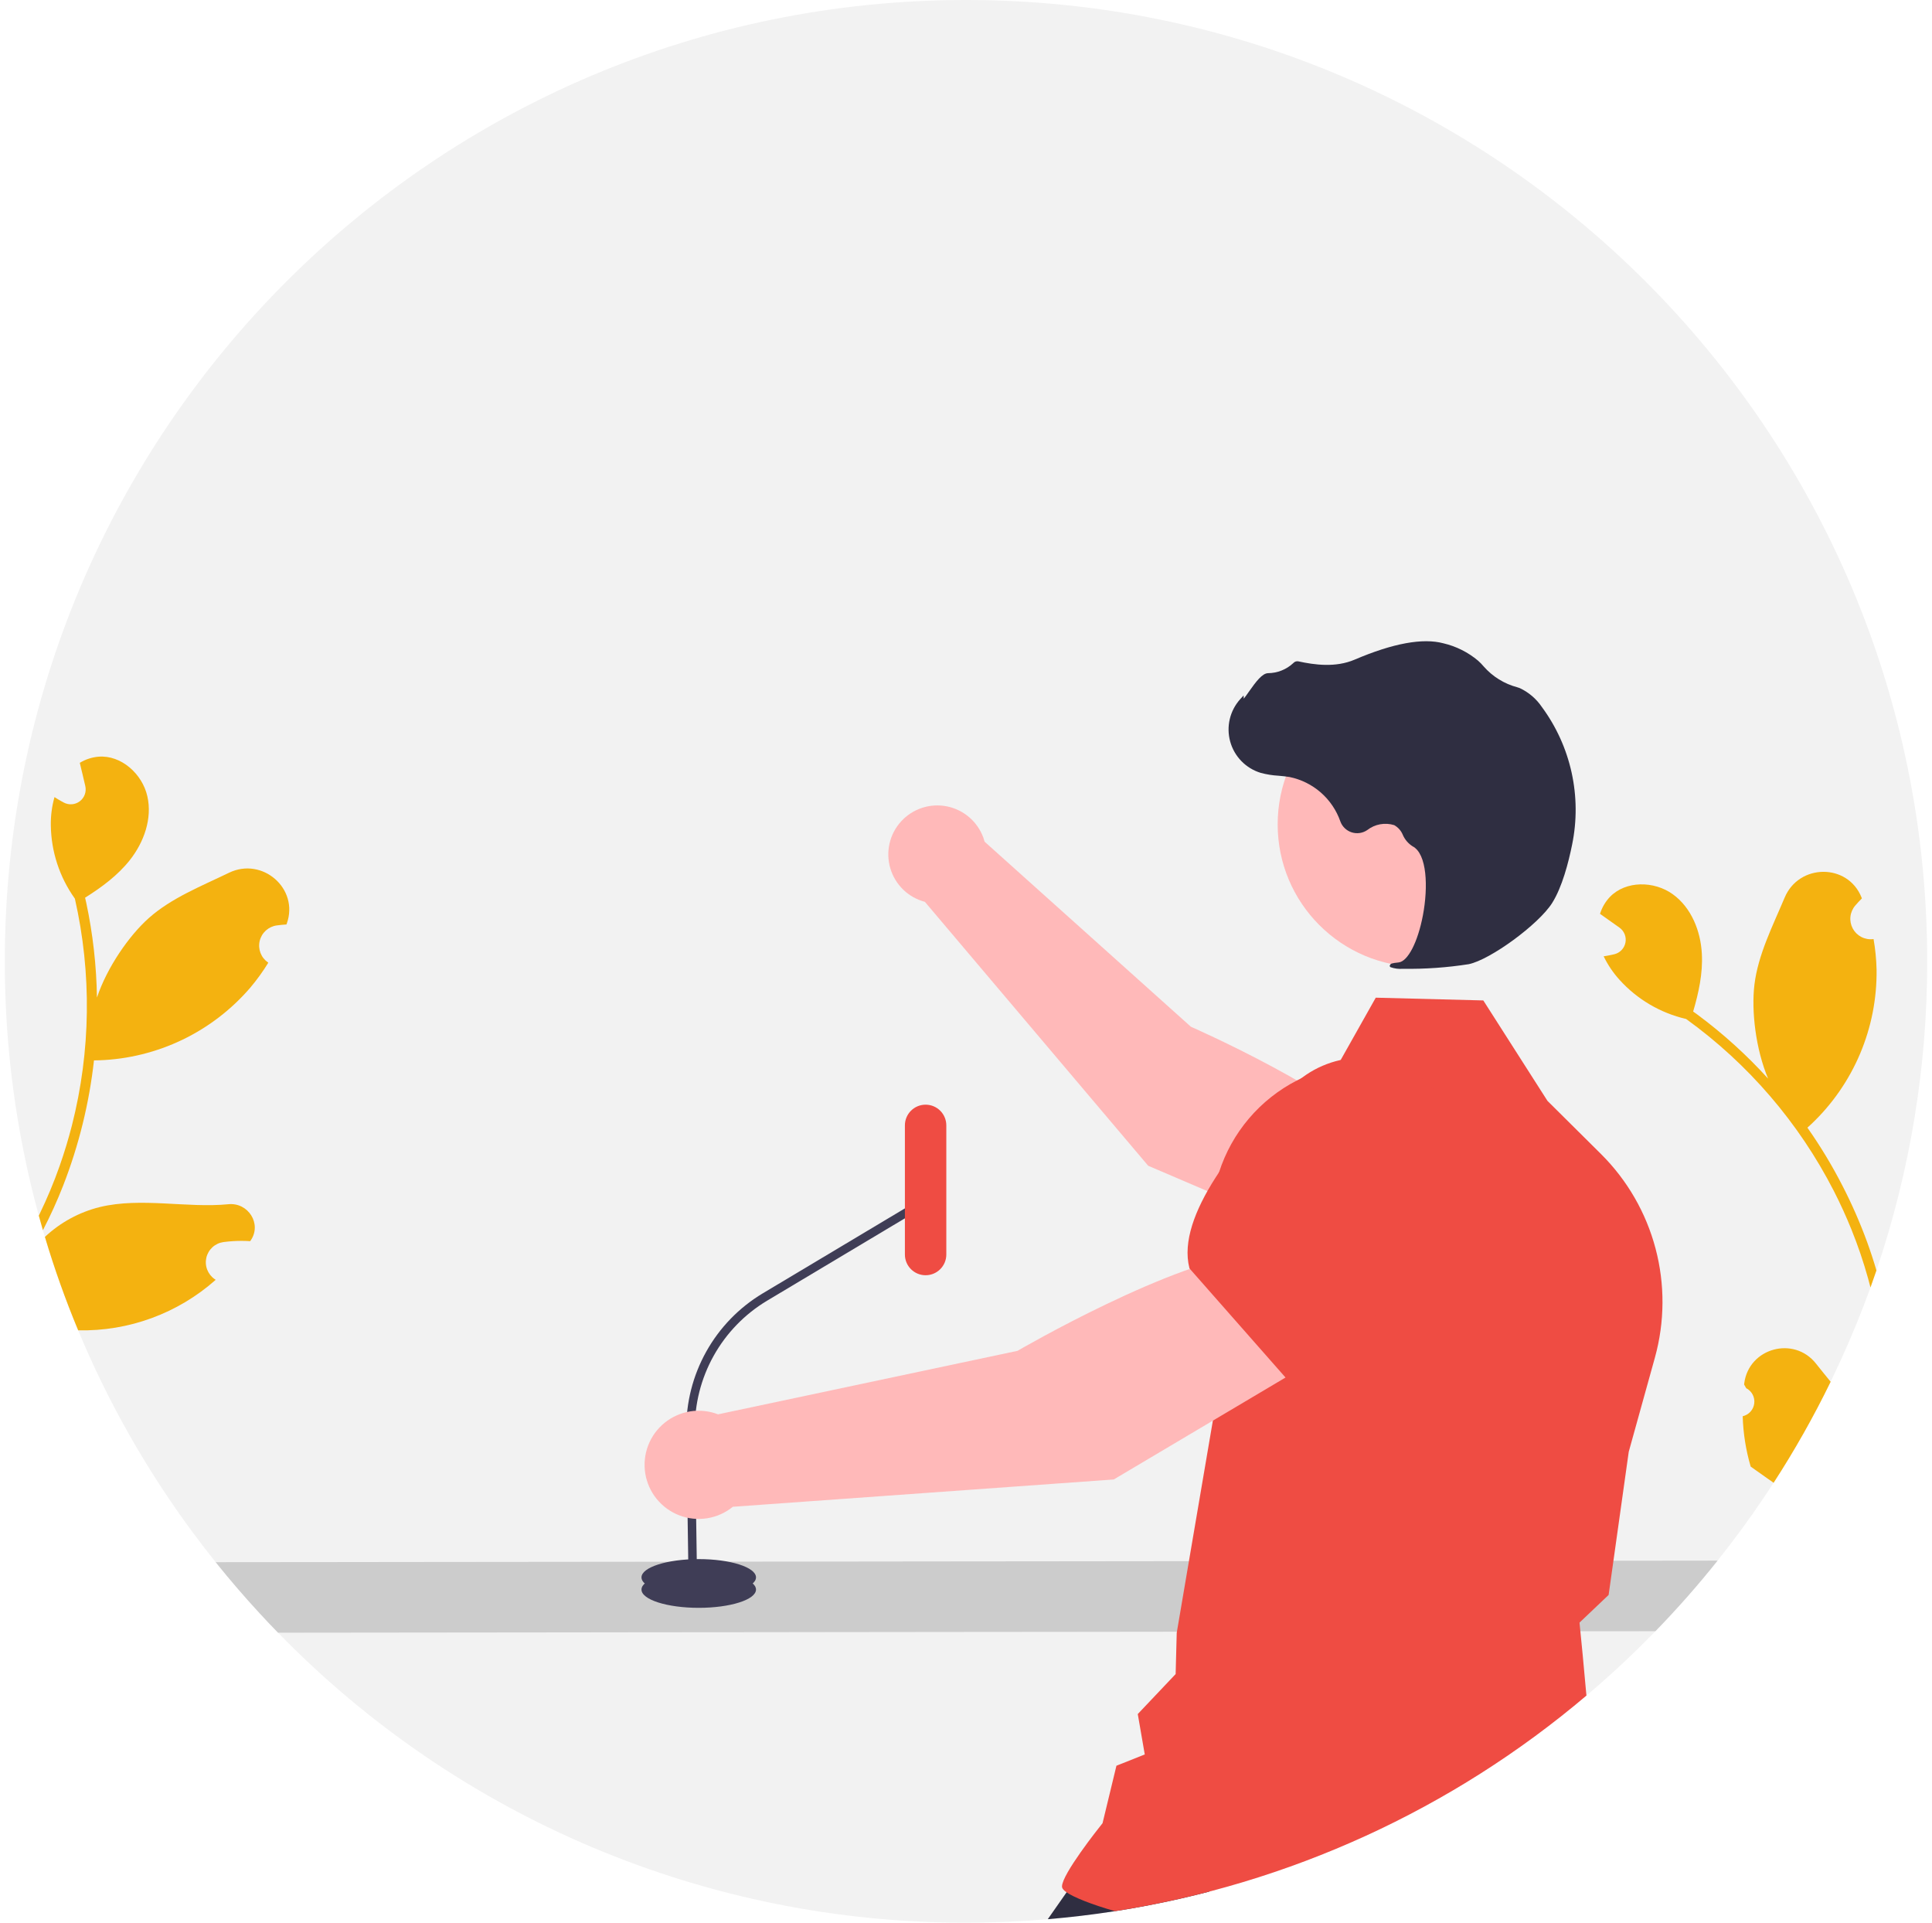 <svg width="201" height="200" viewBox="0 0 201 200" fill="none" xmlns="http://www.w3.org/2000/svg">
<g clip-path="url(#clip0_1026_1615)">
<path d="M200.5 100C200.512 110.935 198.728 121.797 195.219 132.154C195.018 132.746 194.812 133.335 194.601 133.923C190.884 144.2 185.511 153.8 178.692 162.34C176.657 164.894 174.5 167.341 172.222 169.683C169.944 172.03 167.552 174.261 165.047 176.379C151.075 188.228 134.102 195.988 116 198.805H115.997C113.689 199.163 111.359 199.442 109.006 199.642C106.204 199.879 103.369 199.998 100.5 200C87.159 200.017 73.95 197.357 61.656 192.176C49.362 186.994 38.233 179.398 28.929 169.837C28.275 169.169 27.631 168.49 26.997 167.802C25.417 166.089 23.898 164.322 22.438 162.503C21.618 161.479 20.819 160.44 20.038 159.385C15.233 152.893 11.236 145.841 8.133 138.385C6.81 135.209 5.655 131.966 4.672 128.669C4.601 128.435 4.533 128.201 4.465 127.967C4.317 127.465 4.174 126.959 4.036 126.45C1.682 117.83 0.493 108.935 0.5 100C0.5 44.772 45.272 0 100.5 0C155.728 0 200.5 44.772 200.5 100Z" fill="#F2F2F2"/>
<path d="M127.817 189.651L125.793 196.773C122.565 197.613 119.296 198.292 116 198.805H115.997C113.689 199.163 111.359 199.442 109.006 199.642L115.589 190.237L116.524 190.154L127.817 189.651Z" fill="#2F2E41"/>
<path d="M178.692 162.34C176.657 164.893 174.5 167.341 172.222 169.683L164.417 169.689L122.444 169.736L114.888 169.745L109.864 169.751L102.391 169.757L96.642 169.763L86.024 169.775L79.76 169.784L66.571 169.795L60.275 169.804L42.828 169.822L31.87 169.834L28.929 169.837C28.275 169.168 27.631 168.49 26.997 167.801C25.417 166.088 23.898 164.322 22.438 162.503L28.527 162.497L32.675 162.494L42.278 162.482L60.811 162.464L67.074 162.458L69.607 162.455H69.615L71.604 162.452L72.494 162.449L74.775 162.446H75.74L82.503 162.44L97.092 162.423L103.512 162.417L109.66 162.411L115.423 162.405L123.692 162.396L167.858 162.352L178.692 162.34Z" fill="#CCCCCC"/>
<path d="M72.695 167.251C75.985 167.251 78.652 166.4 78.652 165.35C78.652 164.3 75.985 163.449 72.695 163.449C69.406 163.449 66.739 164.3 66.739 165.35C66.739 166.4 69.406 167.251 72.695 167.251Z" fill="#3F3D56"/>
<path d="M72.695 165.984C75.985 165.984 78.652 165.132 78.652 164.083C78.652 163.033 75.985 162.182 72.695 162.182C69.406 162.182 66.739 163.033 66.739 164.083C66.739 165.132 69.406 165.984 72.695 165.984Z" fill="#3F3D56"/>
<path d="M71.648 165.356L72.535 165.343L72.291 148.769C72.255 146.065 72.929 143.399 74.246 141.037C75.564 138.675 77.477 136.699 79.796 135.308L96.737 125.182L96.282 124.42L79.341 134.546C76.888 136.018 74.864 138.107 73.472 140.605C72.079 143.103 71.365 145.923 71.403 148.783L71.648 165.356Z" fill="#3F3D56"/>
<path d="M94.143 130.499C94.143 131.689 95.107 132.653 96.297 132.653C97.487 132.653 98.452 131.689 98.452 130.499V117.066C98.452 115.876 97.487 114.911 96.297 114.911C95.107 114.911 94.143 115.876 94.143 117.066V130.499Z" fill="#EF4C43"/>
<path d="M96.222 93.811L119.454 121.265L139.262 129.745L144.542 119.482C139.698 113.719 123.894 106.802 123.894 106.802L102.434 87.554C102.396 87.412 102.354 87.271 102.303 87.13C102.002 86.307 101.494 85.575 100.827 85.005C100.16 84.435 99.358 84.047 98.498 83.878C97.637 83.709 96.748 83.764 95.915 84.04C95.082 84.315 94.335 84.8 93.745 85.449C93.154 86.097 92.741 86.887 92.546 87.742C92.35 88.597 92.378 89.487 92.627 90.328C92.876 91.169 93.338 91.931 93.967 92.541C94.597 93.152 95.374 93.589 96.222 93.811Z" fill="#FFB9B9"/>
<path d="M142.471 116.363L137.347 129.483L137.352 129.534C137.863 134.574 145.737 139.242 152.253 142.269C154.402 143.266 156.85 143.409 159.101 142.67C161.352 141.931 163.238 140.365 164.379 138.288C165.21 136.751 165.594 135.012 165.488 133.267C165.383 131.523 164.791 129.843 163.78 128.417L158.607 121.172L142.471 116.363Z" fill="#EF4C43"/>
<path d="M172.175 141.21L169.45 151.018L167.858 162.352L167.367 165.837L167.355 165.911L164.328 168.787L164.417 169.69L164.654 172.095L165.047 176.379C151.073 188.225 134.101 195.985 116 198.805C115.997 198.808 115.997 198.805 115.997 198.805C113.58 198.113 111.683 197.361 110.92 196.814C110.618 196.601 110.482 196.411 110.488 196.219C110.521 194.938 114.157 190.34 114.707 189.651L116.151 183.675L119.098 182.503L118.37 178.299L122.311 174.139L122.423 169.858L122.444 169.737L123.692 162.397L126.183 147.778L126.438 146.281L126.207 134.737L126.139 131.24L126.059 127.252C126.038 126.226 126.114 125.201 126.284 124.19C126.41 123.428 126.592 122.676 126.828 121.941C127.485 119.894 128.539 117.996 129.93 116.357C131.321 114.717 133.022 113.369 134.935 112.388C135.086 112.311 135.237 112.237 135.391 112.163C135.391 112.163 135.391 112.16 135.394 112.163C136.577 111.604 137.824 111.189 139.107 110.929L139.479 110.266L143.13 103.781L154.32 104.068L160.994 114.515L166.565 120.045C169.294 122.758 171.251 126.148 172.237 129.868C173.223 133.587 173.201 137.502 172.175 141.21Z" fill="#EF4C43"/>
<path d="M147.748 100.578C155.935 100.578 162.572 93.941 162.572 85.754C162.572 77.567 155.935 70.931 147.748 70.931C139.562 70.931 132.925 77.567 132.925 85.754C132.925 93.941 139.562 100.578 147.748 100.578Z" fill="#FFB9B9"/>
<path d="M145.94 100.777C148.235 100.812 150.53 100.652 152.798 100.297C155.046 99.84 160.076 96.154 161.478 93.936C162.52 92.288 163.186 89.715 163.561 87.847C164.067 85.374 164.048 82.823 163.505 80.359C162.962 77.894 161.907 75.571 160.409 73.54C159.834 72.69 159.039 72.012 158.11 71.577C158.027 71.545 157.943 71.516 157.857 71.492C156.503 71.135 155.286 70.382 154.362 69.329C154.183 69.116 153.989 68.916 153.781 68.731C152.738 67.851 151.501 67.23 150.171 66.919C148.025 66.344 144.919 66.914 140.94 68.615C138.941 69.469 136.754 69.16 135.072 68.795C134.978 68.777 134.88 68.784 134.789 68.815C134.699 68.846 134.617 68.9 134.554 68.973C133.838 69.644 132.895 70.02 131.914 70.025C131.312 70.052 130.682 70.884 129.919 71.969C129.746 72.216 129.544 72.504 129.399 72.678L129.379 72.342L129.039 72.717C128.505 73.306 128.128 74.021 127.944 74.795C127.76 75.569 127.775 76.377 127.988 77.144C128.2 77.911 128.603 78.611 129.159 79.18C129.715 79.749 130.406 80.168 131.168 80.398C131.772 80.559 132.392 80.658 133.017 80.693C133.395 80.727 133.787 80.762 134.162 80.827C135.366 81.074 136.485 81.628 137.411 82.437C138.337 83.245 139.037 84.28 139.444 85.439C139.54 85.708 139.696 85.95 139.901 86.148C140.106 86.346 140.353 86.495 140.624 86.582C140.895 86.669 141.183 86.693 141.465 86.651C141.747 86.609 142.015 86.504 142.249 86.342C142.64 86.038 143.099 85.832 143.586 85.744C144.073 85.655 144.575 85.685 145.048 85.832C145.457 86.06 145.775 86.421 145.949 86.855C146.161 87.338 146.512 87.748 146.957 88.031C148.481 88.816 148.586 92.296 148.039 95.197C147.511 97.993 146.469 100.016 145.503 100.116C144.76 100.193 144.675 100.246 144.621 100.377L144.573 100.495L144.657 100.605C145.067 100.754 145.505 100.812 145.94 100.777Z" fill="#2F2E41"/>
<path d="M136.338 141.753L130.623 130.357C122.327 130.924 105.861 140.516 105.861 140.516L74.707 147.122C73.785 146.767 72.784 146.661 71.808 146.816C70.831 146.971 69.913 147.38 69.145 148.002C68.376 148.625 67.786 149.439 67.432 150.362C67.079 151.285 66.974 152.285 67.13 153.262C67.286 154.238 67.696 155.156 68.32 155.924C68.943 156.691 69.757 157.281 70.681 157.633C71.605 157.986 72.605 158.089 73.581 157.932C74.558 157.775 75.475 157.364 76.242 156.739L115.871 153.899L136.338 141.753Z" fill="#FFB9B9"/>
<path d="M134.033 143.623L148.96 132.53L151.589 123.055C152.099 121.193 152.077 119.225 151.527 117.375C150.977 115.524 149.92 113.865 148.477 112.583C146.508 110.859 143.958 109.947 141.342 110.032C138.726 110.116 136.24 111.191 134.387 113.038C128.769 118.645 122.362 126.467 123.739 131.891L123.753 131.946L134.033 143.623Z" fill="#EF4C43"/>
<path d="M26.086 129.026C26.068 129.053 26.05 129.079 26.03 129.109C25.439 129.071 24.846 129.07 24.255 129.106C23.917 129.127 23.58 129.159 23.243 129.204C22.819 129.263 22.423 129.449 22.107 129.737C21.791 130.025 21.569 130.402 21.47 130.818C21.372 131.235 21.401 131.671 21.555 132.07C21.709 132.469 21.979 132.813 22.331 133.056L22.367 133.079C22.393 133.097 22.414 133.112 22.441 133.13C18.505 136.623 13.394 138.5 8.133 138.384C6.81 135.208 5.655 131.965 4.672 128.668C6.28 127.159 8.249 126.088 10.391 125.559C14.681 124.523 19.468 125.692 23.76 125.266C25.826 125.062 27.26 127.313 26.086 129.026Z" fill="#F4B210"/>
<path d="M29.84 96.062C29.828 96.094 29.817 96.13 29.802 96.165C29.464 96.186 29.127 96.222 28.79 96.266C28.366 96.325 27.971 96.51 27.654 96.798C27.338 97.086 27.116 97.463 27.018 97.879C26.919 98.295 26.949 98.731 27.102 99.13C27.256 99.529 27.526 99.873 27.879 100.115L27.914 100.142C27.356 101.054 26.729 101.923 26.038 102.739C24.085 105.011 21.684 106.854 18.985 108.154C16.287 109.453 13.348 110.182 10.355 110.293C10.16 110.299 9.97 110.304 9.778 110.304C9.28 114.767 8.201 119.145 6.571 123.328C5.952 124.911 5.249 126.46 4.464 127.967C4.316 127.464 4.173 126.958 4.035 126.449C4.071 126.381 4.103 126.316 4.136 126.248C4.918 124.634 5.608 122.978 6.204 121.287C6.692 119.899 7.118 118.494 7.482 117.071C9.449 109.342 9.554 101.257 7.79 93.479C6.194 91.247 5.32 88.58 5.287 85.837C5.273 84.849 5.401 83.865 5.669 82.914C5.896 83.065 6.136 83.207 6.373 83.34C6.447 83.381 6.524 83.423 6.6 83.464L6.627 83.479C6.89 83.621 7.188 83.684 7.486 83.661C7.784 83.637 8.069 83.528 8.306 83.347C8.544 83.165 8.723 82.918 8.824 82.637C8.924 82.356 8.941 82.051 8.873 81.76C8.831 81.58 8.787 81.399 8.745 81.219C8.68 80.941 8.612 80.662 8.55 80.384C8.54 80.356 8.532 80.328 8.527 80.299C8.453 79.982 8.376 79.668 8.302 79.352C8.892 78.991 9.557 78.773 10.245 78.713C12.615 78.523 14.805 80.509 15.328 82.825C15.861 85.145 14.976 87.612 13.503 89.476C12.239 91.071 10.58 92.293 8.852 93.381C8.89 93.559 8.935 93.733 8.973 93.908C9.664 97.151 10.036 100.454 10.086 103.769C11.139 100.627 13.42 97.334 15.485 95.497C17.837 93.405 20.938 92.183 23.825 90.787C27.29 89.109 31.13 92.432 29.84 96.062Z" fill="#F4B210"/>
<path d="M188.938 141.855C189.432 142.482 189.944 143.107 190.456 143.734C188.693 147.354 186.711 150.864 184.521 154.243C184.358 154.127 184.195 154.012 184.033 153.897C184.007 153.883 183.982 153.867 183.959 153.849C183.352 153.417 182.743 152.991 182.136 152.559V152.556C181.636 150.854 181.356 149.094 181.305 147.32C181.618 147.248 181.901 147.082 182.116 146.844C182.331 146.605 182.468 146.307 182.507 145.988C182.547 145.67 182.488 145.347 182.338 145.063C182.188 144.78 181.954 144.549 181.669 144.402C181.589 144.263 181.532 144.163 181.453 144.021C181.456 143.985 181.461 143.947 181.464 143.911C181.929 140.216 186.639 138.926 188.938 141.855Z" fill="#F4B210"/>
<path d="M194.248 129.192C194.603 130.169 194.927 131.156 195.219 132.154C195.018 132.746 194.812 133.335 194.6 133.923C194.521 133.613 194.438 133.302 194.352 132.991C193.871 131.264 193.293 129.565 192.621 127.903C192.071 126.539 191.461 125.203 190.793 123.897C187.157 116.798 181.888 110.663 175.42 105.997C172.747 105.379 170.327 103.956 168.488 101.92C167.825 101.189 167.27 100.366 166.84 99.477C167.112 99.438 167.384 99.385 167.651 99.329C167.734 99.311 167.819 99.29 167.902 99.272L167.935 99.266C168.226 99.199 168.491 99.049 168.699 98.834C168.907 98.619 169.048 98.349 169.106 98.056C169.164 97.763 169.136 97.459 169.025 97.181C168.914 96.904 168.726 96.664 168.482 96.491C168.331 96.382 168.177 96.275 168.027 96.169C167.796 96 167.562 95.84 167.328 95.675C167.304 95.659 167.28 95.643 167.257 95.624C166.991 95.435 166.725 95.252 166.461 95.059C166.666 94.4 167.019 93.797 167.494 93.296C169.148 91.589 172.1 91.627 174.029 93.018C175.961 94.409 176.932 96.843 177.056 99.216C177.166 101.249 176.728 103.261 176.151 105.222C176.296 105.329 176.447 105.429 176.592 105.539C179.255 107.513 181.719 109.743 183.947 112.198C182.66 109.145 182.192 105.163 182.527 102.42C182.908 99.296 184.426 96.329 185.669 93.373C187.157 89.823 192.234 89.775 193.666 93.349C193.68 93.385 193.695 93.417 193.707 93.453C193.467 93.692 193.237 93.941 193.015 94.198C192.736 94.523 192.562 94.924 192.515 95.349C192.468 95.774 192.551 96.203 192.752 96.58C192.953 96.957 193.263 97.265 193.642 97.463C194.021 97.661 194.451 97.74 194.876 97.689L194.92 97.684C195.105 98.738 195.209 99.805 195.234 100.876C195.27 103.871 194.688 106.841 193.523 109.6C192.358 112.36 190.636 114.849 188.464 116.911C188.322 117.045 188.183 117.175 188.038 117.302C189.409 119.251 190.64 121.295 191.722 123.417C192.682 125.288 193.526 127.217 194.248 129.192Z" fill="#F4B210"/>
</g>
<defs>
<clipPath id="clip0_1026_1615">
<rect width="200" height="200" fill="white" transform="translate(0.5)"/>
</clipPath>
</defs>
</svg>
